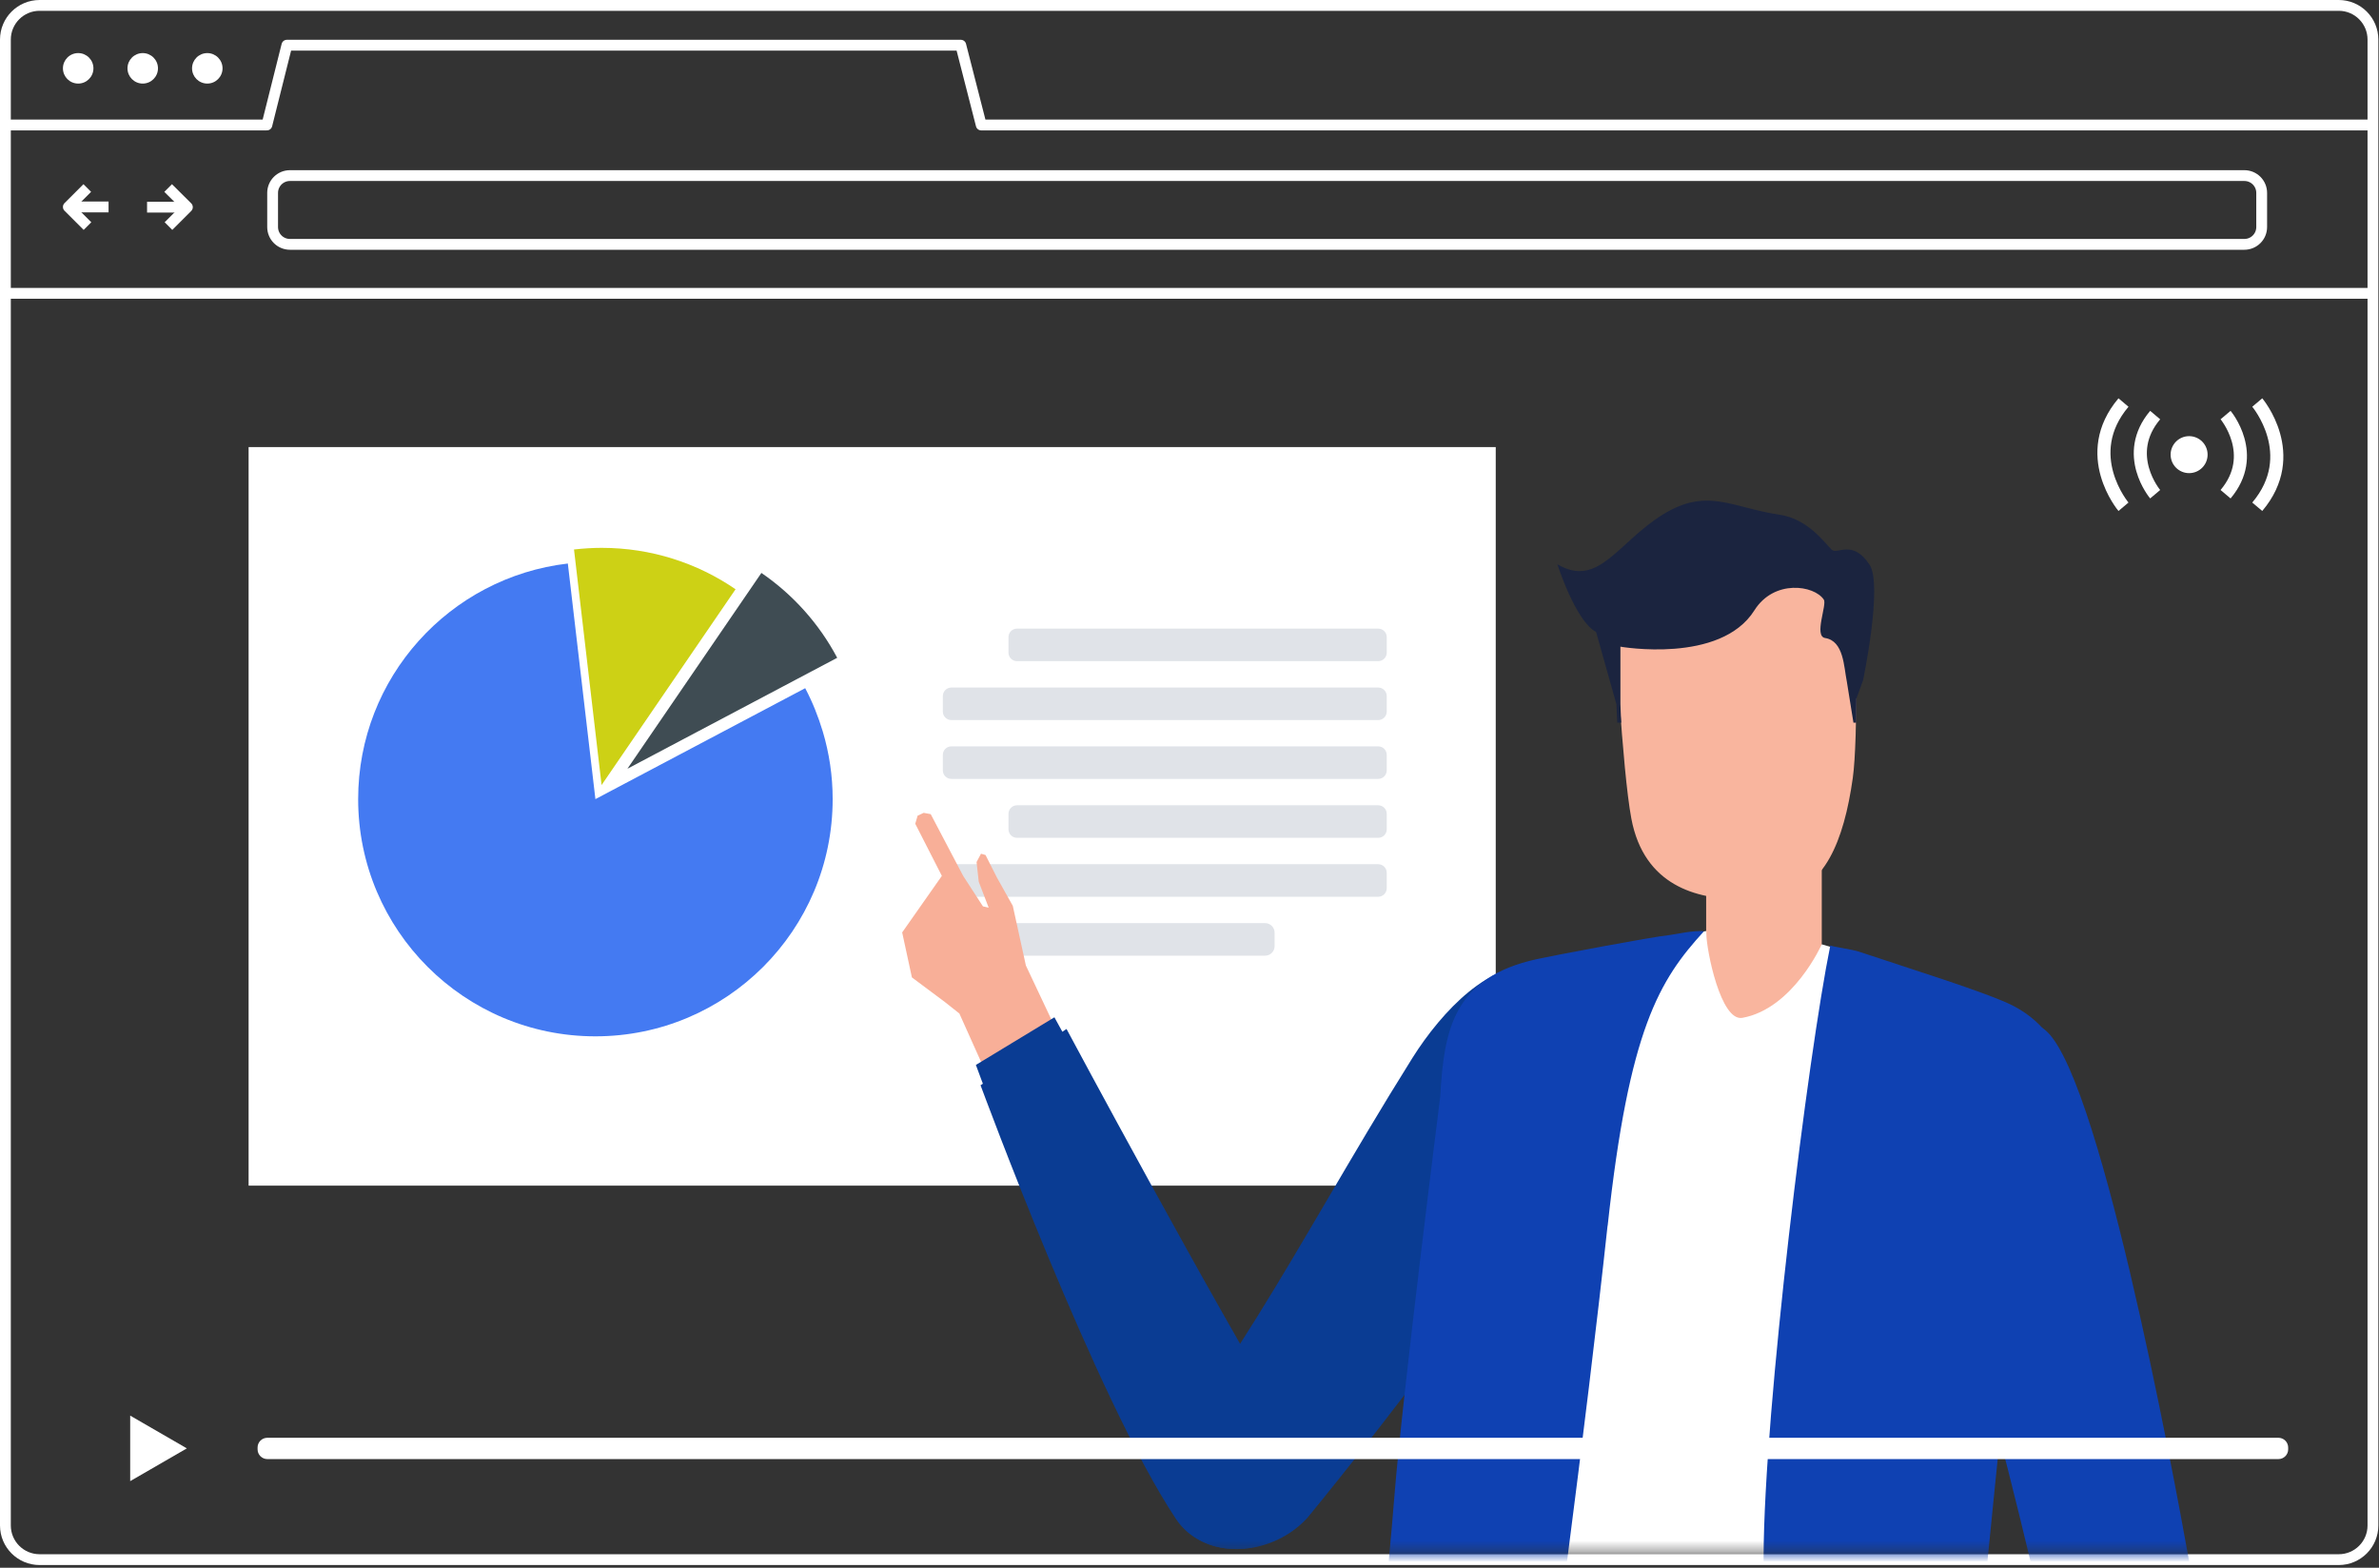 <svg width="220" height="145" viewBox="0 0 220 145" fill="none" xmlns="http://www.w3.org/2000/svg">
<rect x="0" y="0" width="220" height="145" fill="#333333" stroke="none"/>
<g clip-path="url(#clip0_793_2218)">
<path d="M216.28 0.5H3.66C1.915 0.5 0.5 1.915 0.5 3.66V141.09C0.5 142.835 1.915 144.25 3.66 144.25H216.28C218.025 144.25 219.44 142.835 219.44 141.09V3.66C219.44 1.915 218.025 0.5 216.28 0.5Z" stroke="white" stroke-miterlimit="10"/>
<path d="M0.5 11.56H24.68L26.53 4.18H88.85L90.74 11.56H219.44" stroke="white" stroke-linejoin="round"/>
<path d="M7.23 7.73C8.009 7.73 8.64 7.099 8.64 6.32C8.64 5.541 8.009 4.91 7.23 4.91C6.452 4.91 5.82 5.541 5.82 6.32C5.82 7.099 6.452 7.73 7.23 7.73Z" fill="white"/>
<path d="M13.199 7.73C13.978 7.73 14.609 7.099 14.609 6.32C14.609 5.541 13.978 4.91 13.199 4.91C12.42 4.91 11.789 5.541 11.789 6.32C11.789 7.099 12.42 7.73 13.199 7.73Z" fill="white"/>
<path d="M19.17 7.73C19.949 7.73 20.58 7.099 20.58 6.32C20.58 5.541 19.949 4.91 19.17 4.91C18.391 4.91 17.76 5.541 17.76 6.32C17.76 7.099 18.391 7.73 19.17 7.73Z" fill="white"/>
<path d="M0.5 27.13H219.44" stroke="white" stroke-miterlimit="10"/>
<path d="M207.551 16.24H26.811C25.927 16.24 25.211 16.957 25.211 17.84V21C25.211 21.884 25.927 22.6 26.811 22.6H207.551C208.435 22.6 209.151 21.884 209.151 21V17.84C209.151 16.957 208.435 16.24 207.551 16.24Z" stroke="white" stroke-miterlimit="10"/>
<path d="M8.07 17.39L6.32 19.14L8.09 20.91" stroke="white" stroke-linejoin="round"/>
<path d="M6.32 19.14H10.04" stroke="white" stroke-linejoin="round"/>
<path d="M15.579 20.91L17.329 19.16L15.549 17.39" stroke="white" stroke-linejoin="round"/>
<path d="M17.33 19.16H13.6" stroke="white" stroke-linejoin="round"/>
<mask id="mask0_793_2218" style="mask-type:luminance" maskUnits="userSpaceOnUse" x="0" y="17" width="220" height="127">
<path d="M219.44 17.94H0.5V143.65H219.44V17.94Z" fill="white"/>
</mask>
<g mask="url(#mask0_793_2218)">
<path d="M138.32 41.35H22.99V109.66H138.32V41.35Z" fill="white"/>
<path d="M77.421 60.84C75.751 57.69 73.331 54.99 70.411 52.99L58.021 71.1L77.421 60.84Z" fill="#3F4C53"/>
<path d="M68.022 54.5C64.492 52.08 60.232 50.67 55.632 50.67C54.772 50.67 53.922 50.73 53.082 50.82L55.632 72.61L68.022 54.5Z" fill="#CDD115"/>
<path d="M76.091 67.67C75.671 66.27 75.131 64.92 74.461 63.65L55.061 73.91L52.511 52.12C41.591 53.39 33.121 62.66 33.121 73.91C33.121 86.03 42.941 95.85 55.061 95.85C67.181 95.85 77.001 86.03 77.001 73.91C77.001 71.74 76.681 69.65 76.091 67.67Z" fill="#447AF2"/>
<path d="M127.45 58.14H94.049C93.613 58.14 93.26 58.494 93.26 58.93V60.36C93.26 60.796 93.613 61.15 94.049 61.15H127.45C127.886 61.15 128.24 60.796 128.24 60.36V58.93C128.24 58.494 127.886 58.14 127.45 58.14Z" fill="#E0E3E8"/>
<path d="M127.449 63.59H87.979C87.543 63.59 87.189 63.944 87.189 64.38V65.81C87.189 66.246 87.543 66.6 87.979 66.6H127.449C127.886 66.6 128.239 66.246 128.239 65.81V64.38C128.239 63.944 127.886 63.59 127.449 63.59Z" fill="#E0E3E8"/>
<path d="M127.449 69.03H87.979C87.543 69.03 87.189 69.383 87.189 69.82V71.25C87.189 71.686 87.543 72.04 87.979 72.04H127.449C127.886 72.04 128.239 71.686 128.239 71.25V69.82C128.239 69.383 127.886 69.03 127.449 69.03Z" fill="#E0E3E8"/>
<path d="M127.45 74.48H94.049C93.613 74.48 93.26 74.834 93.26 75.27V76.7C93.26 77.136 93.613 77.49 94.049 77.49H127.45C127.886 77.49 128.24 77.136 128.24 76.7V75.27C128.24 74.834 127.886 74.48 127.45 74.48Z" fill="#E0E3E8"/>
<path d="M127.449 79.93H87.979C87.543 79.93 87.189 80.284 87.189 80.72V82.15C87.189 82.586 87.543 82.94 87.979 82.94H127.449C127.886 82.94 128.239 82.586 128.239 82.15V80.72C128.239 80.284 127.886 79.93 127.449 79.93Z" fill="#E0E3E8"/>
<path d="M116.989 85.38H88.069C87.583 85.38 87.189 85.774 87.189 86.26V87.51C87.189 87.996 87.583 88.39 88.069 88.39H116.989C117.475 88.39 117.869 87.996 117.869 87.51V86.26C117.869 85.774 117.475 85.38 116.989 85.38Z" fill="#E0E3E8"/>
<path d="M91.429 83.95L90.899 83.83L89.069 81.01L86.069 75.3L85.419 75.18L84.859 75.44L84.639 76.19L87.099 81.01L83.429 86.24L84.329 90.4L87.369 92.67L88.719 93.74L94.299 106.18L101.019 102.33L94.869 89.3L93.659 83.78L92.189 81.16L91.139 79.08L90.719 78.96L90.309 79.73L90.509 81.55L91.429 83.95Z" fill="#F8AF98"/>
<path d="M168.469 74.29H157.779V96.04H168.469V74.29Z" fill="#F9B59E"/>
<path d="M164.698 82.77L160.778 83.15C156.968 83.15 152.028 81.95 150.858 75.7C150.008 71.19 149.308 57.41 149.308 57.41C149.048 54.33 151.478 51.68 154.568 51.68H166.338C169.258 51.68 171.618 54.04 171.618 56.96C171.618 56.96 171.858 68.24 171.338 71.96C170.508 77.85 168.688 82.16 164.698 82.76V82.77Z" fill="#F9B59E"/>
<path d="M172.289 62.92C172.289 62.92 174.129 54.12 172.889 52.23C171.319 49.84 169.899 51.33 169.399 50.85C168.699 50.18 167.199 48 164.579 47.61C160.109 46.94 157.869 45.04 153.739 47.61C149.599 50.18 147.819 54.43 144.019 52.19C144.019 52.19 145.709 57.47 147.599 58.45L149.479 65.13L149.559 66.84H149.919L149.849 65.17V59.81C149.849 59.81 159.099 61.44 162.239 56.45C164.059 53.56 167.769 54.12 168.659 55.46C168.969 55.92 167.719 58.84 168.779 59.01C170.509 59.28 170.509 61.67 170.789 63.05C170.829 63.26 171.399 66.84 171.399 66.84H171.659L171.679 64.59L172.289 62.92Z" fill="#1B243F"/>
<path d="M109.219 132.66C109.219 132.66 106.269 137.38 110.109 141.49C112.329 143.87 117.739 143.63 120.789 140.2C120.789 140.2 147.299 108 148.419 98.45C148.889 94.43 145.379 90.64 141.909 89.8C138.249 88.92 133.689 93.29 130.759 97.98C122.679 110.9 117.299 121.57 109.219 132.65" fill="#0A3C93"/>
<path d="M109.049 132.56C114.229 125.45 118.339 118.45 122.689 111.04C125.149 106.85 127.689 102.52 130.589 97.89C133.349 93.48 137.989 88.66 141.959 89.62C145.499 90.47 149.109 94.32 148.619 98.48C147.499 107.98 122.029 139.02 120.939 140.34C119.599 141.84 117.699 142.85 115.679 143.17C115.269 143.23 114.849 143.27 114.429 143.27C112.579 143.29 110.939 142.7 109.959 141.64C106.069 137.46 109.019 132.61 109.049 132.56Z" fill="#0A3C93"/>
<path d="M90.248 98.5C90.248 98.5 101.458 129.16 108.918 140.38C111.228 143.85 116.298 143.53 118.228 141.82C121.348 139.06 120.838 134.99 118.888 131.82C112.148 120.83 97.508 94.09 97.508 94.09L90.238 98.5H90.248Z" fill="#0A3C93"/>
<path d="M90.678 100.38C90.798 100.68 101.358 129.38 108.748 140.49C109.238 141.23 109.888 141.84 110.648 142.3C111.418 142.76 112.318 143.07 113.288 143.2C115.198 143.45 117.238 142.96 118.348 141.97C121.688 139.01 120.898 134.73 119.048 131.71C112.388 120.85 98.768 95.44 98.628 95.17L90.668 100.38H90.678Z" fill="#0A3C93"/>
<path d="M185.588 124.82L190.378 109.3C192.028 104.32 192.438 96.52 186.118 93.22C182.758 91.46 168.468 87.34 168.468 87.34C168.468 87.34 165.828 93.29 161.128 94.14C159.118 94.5 157.808 87.87 157.798 86.4C157.798 86.22 157.798 86.11 157.798 86.11C157.798 86.11 144.988 88.25 141.758 89.07C134.178 91 134.338 95.74 133.468 102.35C132.288 111.33 130.848 128.73 130.068 138.42C129.948 139.94 129.798 142.03 129.648 144.44H183.608C184.428 136.06 185.598 124.83 185.598 124.83L185.588 124.82Z" fill="white"/>
<path d="M148.669 113.37C150.649 95.16 153.439 90.66 157.569 86.14C156.759 86 154.749 86.45 154.409 86.48C152.779 86.64 143.459 88.41 142.119 88.71C134.399 90.4 133.529 95.26 133.189 101.42C133.159 101.69 129.699 128.9 128.939 138.48C128.799 140.26 128.619 142.31 128.419 144.44H144.909C146.319 133.54 147.659 122.62 148.659 113.38L148.669 113.37Z" fill="#0F41B2"/>
<path d="M188.78 95.25C185.82 93.47 183.28 94.5 180.37 96.57C177.3 98.75 177.13 105.18 178.74 110.48C182.57 123.02 185.34 133.3 187.98 144.44H202.24C200.72 135.98 193.68 98.2 188.78 95.26V95.25Z" fill="white"/>
<path d="M185.779 124.84L190.559 109.36C192.389 103.84 192.349 96.25 186.199 93.04C183.879 91.83 176.179 89.46 171.909 88.02C171.359 87.83 169.659 87.59 169.259 87.45C167.219 97.43 163.129 130.28 163.089 144C163.089 144.14 163.089 144.28 163.089 144.42H183.789C184.609 136.1 185.759 124.98 185.779 124.83V124.84Z" fill="#0F41B2"/>
<path d="M188.879 95.08C185.829 93.25 183.219 94.29 180.249 96.41C177.039 98.7 176.979 105.39 178.549 110.54C182.229 122.61 185.009 132.79 187.779 144.44H202.449C200.909 135.84 193.899 98.09 188.879 95.09V95.08Z" fill="#0F41B2"/>
</g>
<path d="M202.44 43.76C203.385 43.76 204.15 42.995 204.15 42.05C204.15 41.106 203.385 40.34 202.44 40.34C201.496 40.34 200.73 41.106 200.73 42.05C200.73 42.995 201.496 43.76 202.44 43.76Z" fill="white"/>
<path d="M199.301 45.71C199.301 45.71 196.211 42.05 199.301 38.39" stroke="white" stroke-width="1.21" stroke-miterlimit="10"/>
<path d="M196.371 46.87C196.371 46.87 192.301 42.05 196.371 37.23" stroke="white" stroke-width="1.21" stroke-miterlimit="10"/>
<path d="M205.811 38.39C205.811 38.39 208.901 42.05 205.811 45.71" stroke="white" stroke-width="1.21" stroke-miterlimit="10"/>
<path d="M208.742 37.23C208.742 37.23 212.812 42.05 208.742 46.87" stroke="white" stroke-width="1.21" stroke-miterlimit="10"/>
<path d="M17.279 133.96L12.039 130.93V136.99L17.279 133.96Z" fill="white"/>
<path d="M210.7 132.98H24.72C24.223 132.98 23.82 133.383 23.82 133.88V134.05C23.82 134.547 24.223 134.95 24.72 134.95H210.7C211.197 134.95 211.6 134.547 211.6 134.05V133.88C211.6 133.383 211.197 132.98 210.7 132.98Z" fill="white"/>
</g>
<defs>
<clipPath id="clip0_793_2218">
<rect width="219.94" height="144.75" fill="white"/>
</clipPath>
</defs>
</svg>
